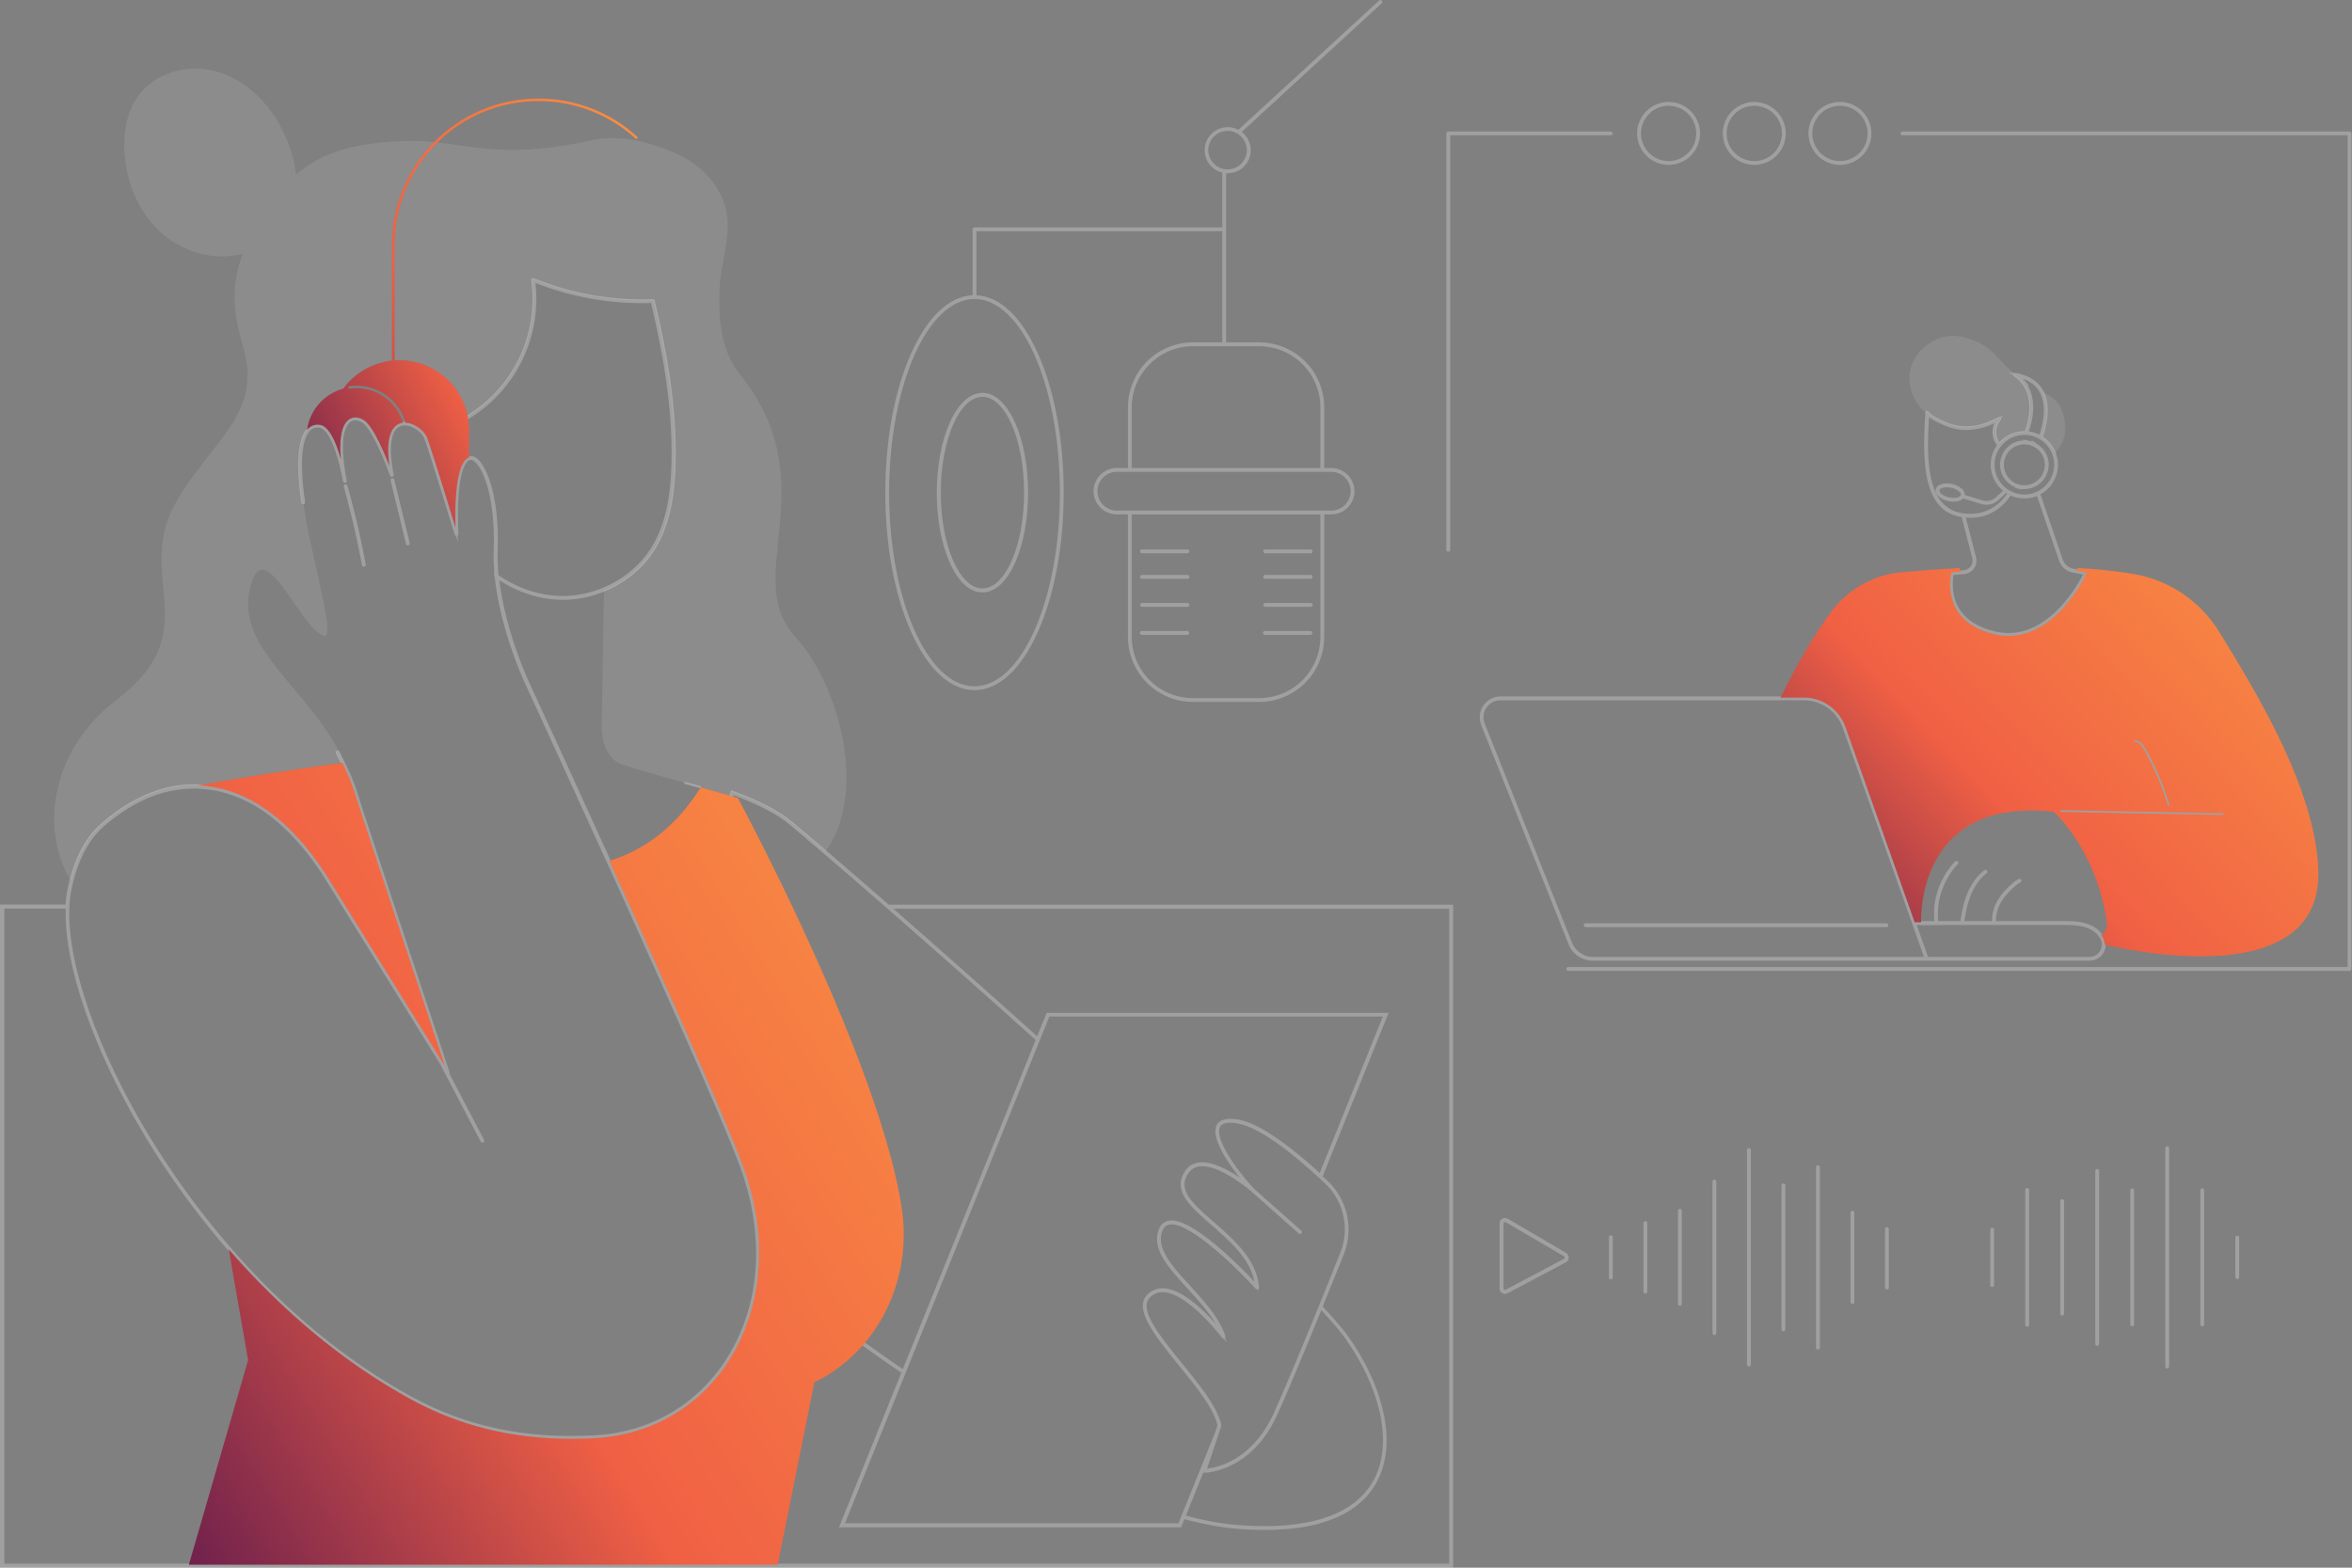 <svg width="450" height="300" viewBox="0 0 450 300" fill="none" xmlns="http://www.w3.org/2000/svg">
<rect x="0" y="0" width="450" height="300" fill="#808080" stroke="none"/>
<path opacity="0.25" d="M319.247 31.555C320.438 31.555 321.602 31.201 322.592 30.54C323.583 29.878 324.354 28.937 324.81 27.836C325.265 26.736 325.384 25.525 325.152 24.357C324.919 23.189 324.346 22.116 323.503 21.274C322.661 20.431 321.588 19.858 320.42 19.626C319.251 19.393 318.041 19.513 316.94 19.969C315.84 20.425 314.899 21.197 314.238 22.187C313.576 23.177 313.223 24.342 313.223 25.533C313.225 27.13 313.86 28.66 314.99 29.79C316.119 30.919 317.65 31.553 319.247 31.555ZM319.247 20.246C320.292 20.246 321.314 20.557 322.184 21.138C323.053 21.719 323.73 22.545 324.13 23.511C324.53 24.477 324.634 25.54 324.43 26.565C324.226 27.59 323.722 28.532 322.983 29.272C322.243 30.011 321.302 30.514 320.276 30.718C319.251 30.922 318.188 30.817 317.222 30.417C316.256 30.017 315.43 29.339 314.849 28.47C314.269 27.6 313.959 26.578 313.959 25.533C313.96 24.131 314.518 22.787 315.509 21.796C316.501 20.805 317.845 20.247 319.247 20.246Z" fill="white"/>
<path opacity="0.25" d="M335.641 31.555C336.832 31.555 337.997 31.201 338.987 30.54C339.977 29.878 340.749 28.937 341.204 27.836C341.66 26.736 341.779 25.525 341.546 24.357C341.314 23.189 340.74 22.116 339.898 21.274C339.055 20.431 337.982 19.858 336.814 19.626C335.646 19.393 334.435 19.513 333.335 19.969C332.234 20.425 331.294 21.197 330.632 22.187C329.97 23.177 329.617 24.342 329.617 25.533C329.619 27.13 330.255 28.66 331.384 29.79C332.513 30.919 334.045 31.553 335.641 31.555ZM330.353 25.533C330.353 24.487 330.663 23.464 331.244 22.594C331.824 21.724 332.65 21.046 333.617 20.646C334.583 20.245 335.646 20.14 336.672 20.344C337.698 20.548 338.64 21.052 339.38 21.791C340.12 22.531 340.624 23.473 340.828 24.499C341.032 25.525 340.928 26.588 340.527 27.555C340.127 28.521 339.449 29.347 338.58 29.928C337.71 30.509 336.687 30.819 335.641 30.819C334.239 30.819 332.895 30.261 331.904 29.27C330.912 28.279 330.354 26.935 330.353 25.533Z" fill="white"/>
<path opacity="0.25" d="M352.031 31.555C353.222 31.555 354.386 31.201 355.377 30.54C356.367 29.878 357.138 28.937 357.594 27.836C358.05 26.736 358.169 25.525 357.936 24.357C357.703 23.189 357.13 22.116 356.287 21.274C355.445 20.431 354.372 19.858 353.204 19.626C352.036 19.393 350.825 19.513 349.724 19.969C348.624 20.425 347.683 21.197 347.022 22.187C346.36 23.177 346.007 24.342 346.007 25.533C346.009 27.13 346.644 28.66 347.774 29.79C348.903 30.919 350.434 31.553 352.031 31.555ZM346.743 25.533C346.742 24.487 347.052 23.464 347.633 22.594C348.214 21.724 349.04 21.046 350.006 20.646C350.972 20.245 352.036 20.14 353.062 20.344C354.088 20.548 355.03 21.052 355.77 21.791C356.51 22.531 357.013 23.473 357.218 24.499C357.422 25.525 357.317 26.588 356.917 27.555C356.517 28.521 355.839 29.347 354.969 29.928C354.1 30.509 353.077 30.819 352.031 30.819C350.629 30.819 349.285 30.261 348.293 29.27C347.302 28.279 346.744 26.935 346.743 25.533Z" fill="white"/>
<path opacity="0.25" d="M277.089 105.587C277.186 105.587 277.28 105.549 277.349 105.48C277.418 105.411 277.457 105.317 277.457 105.219V25.901H308.168C308.265 25.901 308.359 25.862 308.428 25.793C308.497 25.724 308.536 25.63 308.536 25.533C308.536 25.435 308.497 25.342 308.428 25.273C308.359 25.204 308.265 25.165 308.168 25.165H277.089C276.991 25.165 276.897 25.204 276.828 25.273C276.759 25.342 276.721 25.435 276.721 25.533V105.219C276.721 105.317 276.759 105.411 276.828 105.48C276.897 105.549 276.991 105.587 277.089 105.587Z" fill="white"/>
<path opacity="0.25" d="M449.528 25.165H363.99C363.893 25.165 363.799 25.204 363.73 25.273C363.661 25.342 363.622 25.435 363.622 25.533C363.622 25.63 363.661 25.724 363.73 25.793C363.799 25.862 363.893 25.901 363.99 25.901H449.16V185.048H300.038C299.94 185.048 299.847 185.087 299.778 185.156C299.709 185.225 299.67 185.319 299.67 185.416C299.67 185.514 299.709 185.607 299.778 185.676C299.847 185.745 299.94 185.784 300.038 185.784H449.528C449.625 185.784 449.719 185.745 449.788 185.676C449.857 185.607 449.896 185.514 449.896 185.416V25.533C449.896 25.435 449.857 25.342 449.788 25.273C449.719 25.204 449.625 25.165 449.528 25.165Z" fill="white"/>
<path opacity="0.25" d="M170.03 173.111L169.122 172.321L168.838 172.073L168.22 171.533L167.806 171.175L167.333 170.763L166.877 170.367L166.486 170.027L165.533 169.2L165.221 168.928L164.689 168.469L164.362 168.181L163.85 167.738L163.507 167.442L162.431 166.513L162.281 166.382L162.171 166.287L161.887 166.044L161.373 165.6L160.93 165.218L160.398 164.762C160.179 164.572 159.96 164.385 159.744 164.199L159.331 163.843L158.84 163.429L158.539 163.17L158.233 162.909L158.212 162.891L158.091 162.788L157.146 161.98L157.107 161.947L156.274 161.239L156.144 161.128L155.346 160.449L155.295 160.407C154.728 159.926 154.183 159.464 153.66 159.02L153.542 158.921L152.888 158.374L152.757 158.265L152.574 158.111L152.163 157.768L152.036 157.66L151.509 157.22H151.501L151.347 157.092L151.333 157.081C151.049 156.845 150.745 156.609 150.42 156.373C150.201 156.209 149.975 156.059 149.738 155.902C149.583 155.797 149.421 155.694 149.258 155.59C147.884 154.735 146.457 153.97 144.985 153.3L144.779 153.205L144.537 153.096L144.34 153.008L143.884 152.806L143.703 152.728C143.415 152.604 143.135 152.486 142.87 152.376L142.529 152.236L142.138 152.072L142.004 152.02L141.799 151.94L141.242 151.726L141.078 151.665L140.643 151.501L140.537 151.462C140.254 151.361 140.095 151.299 140.095 151.299L139.907 151.235L139.839 151.423C139.839 151.423 139.734 151.707 139.559 152.226L139.49 152.427L140.198 152.636L140.261 152.448C140.295 152.347 140.326 152.255 140.355 152.172C141.904 152.736 147.606 154.919 150.859 157.625C152.737 159.19 155.023 161.123 157.651 163.372C160.997 166.233 164.787 169.51 168.921 173.114L169.765 173.85C178.805 181.743 188.616 190.441 198.148 199.015L172.73 262.006C170.329 260.359 167.893 258.647 165.477 256.912L165.325 256.801L165.128 257.035L164.99 257.198L164.843 257.362L165.026 257.492L165.945 258.146C166.926 258.846 167.907 259.541 168.864 260.215C169.881 260.928 170.911 261.644 171.929 262.341L172.445 262.696L160.734 291.739L160.521 292.267H225.989L226.616 290.715C228.745 291.294 230.903 291.761 233.081 292.114L233.245 292.14C233.608 292.195 233.968 292.249 234.324 292.303C234.602 292.341 234.874 292.37 235.142 292.403L235.539 292.45C235.94 292.493 236.336 292.53 236.726 292.562H236.736H236.788C237.019 292.58 237.248 292.598 237.475 292.612L237.72 292.629H237.73C237.886 292.64 238.042 292.649 238.196 292.658H238.209L238.479 292.673L238.937 292.696L239.199 292.709H239.207L239.66 292.727L239.917 292.737L240.396 292.75H240.612L241.266 292.759V292.555L241.275 292.759V292.688V292.761H241.895H242.629H242.919H243.014H243.303L243.598 292.751L243.964 292.738L244.263 292.727L244.615 292.709L244.911 292.692L245.254 292.673L245.55 292.652L245.877 292.627L246.175 292.603L246.492 292.573L246.788 292.545L246.937 292.529L247.077 292.514H247.095H247.138L247.39 292.486L247.679 292.452H247.692L247.946 292.419H247.98L248.263 292.38L248.56 292.338L248.827 292.298L248.897 292.287L249.128 292.251L249.378 292.208H249.399L249.684 292.159L249.957 292.109L250.23 292.056L250.474 292.007L250.765 291.947H250.781H250.793C251.273 291.844 251.751 291.728 252.214 291.605L252.263 291.592L252.645 291.486L252.75 291.455C252.871 291.42 252.989 291.384 253.106 291.348L253.227 291.312L253.566 291.204L253.693 291.164L254.021 291.051L254.143 291.008L254.47 290.89L254.588 290.846L254.832 290.751L254.899 290.727L255.011 290.684L255.329 290.554L255.432 290.511C255.538 290.467 255.643 290.421 255.746 290.375L255.839 290.334L256.158 290.189L256.236 290.151C256.346 290.101 256.452 290.048 256.563 289.996L256.624 289.965C256.735 289.909 256.846 289.854 256.951 289.801L256.988 289.782L257.333 289.595C257.507 289.499 257.672 289.399 257.839 289.299C257.899 289.263 257.963 289.231 258.022 289.193C265.024 284.897 267.093 276.778 263.686 266.774V266.764C263.644 266.64 263.601 266.517 263.557 266.393L263.547 266.365L263.417 266.004L263.402 265.965C263.366 265.866 263.328 265.765 263.287 265.657L263.271 265.611C263.27 265.606 263.27 265.602 263.271 265.597L263.26 265.567C263.215 265.451 263.171 265.333 263.126 265.217L263.108 265.171C263.062 265.054 263.014 264.938 262.967 264.82L262.952 264.782L262.805 264.424L262.794 264.4C262.705 264.187 262.615 263.974 262.522 263.762L262.512 263.742C262.453 263.607 262.39 263.469 262.327 263.332C262.127 262.885 261.916 262.44 261.695 261.996L261.579 261.76L261.547 261.695L261.415 261.437L261.402 261.41L261.343 261.298C261.297 261.211 261.253 261.124 261.207 261.039L261.135 260.9L261.006 260.661L260.921 260.506L260.797 260.277L260.707 260.114L260.583 259.893L260.485 259.72L260.364 259.507L260.259 259.329L260.138 259.123L260.028 258.938L259.909 258.738L259.793 258.549L259.674 258.354L259.552 258.16L259.436 257.973L259.312 257.774L259.194 257.592L259.064 257.389L258.947 257.213L258.81 257.005L258.697 256.842L258.55 256.624L258.444 256.461L258.28 256.219L258.189 256.089C258.104 255.965 258.015 255.841 257.929 255.718C257.698 255.391 257.43 255.041 257.129 254.66C256.93 254.407 256.712 254.139 256.485 253.864C256.37 253.725 256.251 253.584 256.13 253.439C255.769 253.014 255.368 252.551 254.936 252.063C254.372 251.429 253.746 250.741 253.077 250.019C254.362 246.858 255.71 243.521 257.082 240.098C258.054 237.707 258.28 235.078 257.729 232.555C257.179 230.033 255.878 227.737 253.998 225.968C253.695 225.682 253.384 225.391 253.067 225.098L265.462 194.356L265.675 193.828H200.247L198.427 198.294C189.164 189.964 179.665 181.541 170.91 173.888H277.259V299.235H0.834V173.883H12.572C12.398 179.196 13.698 186.007 16.344 193.605C19.039 201.35 23.068 209.735 27.998 217.856C32.575 225.383 37.778 232.511 43.553 239.163L43.59 239.206L44.081 239.762C45.88 241.812 47.723 243.806 49.571 245.691C58.677 254.989 68.492 262.522 78.738 268.084C87.989 273.104 97.988 275.545 109.306 275.545C110.766 275.545 112.269 275.503 113.771 275.421C119.184 275.125 124.193 273.662 128.652 271.071C132.969 268.56 136.64 265.073 139.369 260.89C142.64 255.941 144.668 249.99 145.256 243.68C145.432 241.756 145.48 239.824 145.398 237.894L145.446 238.058L145.366 237.057L145.555 236.998L145.392 236.445L145.295 236.118C145.251 235.59 145.194 235.024 145.117 234.39C144.646 230.572 143.736 226.822 142.406 223.213C142.007 222.117 141.459 220.708 140.771 219.019C140.476 218.291 140.158 217.516 139.821 216.698L139.749 216.427L139.621 215.936C139.622 215.925 139.622 215.913 139.621 215.902C138.313 210.862 137.147 206.005 136.148 201.466C136.148 201.455 136.148 201.443 136.148 201.432V201.424C136.149 201.417 136.149 201.41 136.148 201.404C136.148 201.392 136.148 201.379 136.148 201.368V201.348C136.148 201.348 136.148 201.337 136.148 201.332C135.072 196.426 134.526 191.097 134.526 185.47C134.526 185.318 134.526 185.166 134.526 185.012H134.174H134.469H134.526C134.526 184.124 134.549 183.214 134.58 182.311L134.173 182.296C134.14 183.207 134.122 184.119 134.117 185.009C134.117 185.163 134.117 185.315 134.117 185.469C134.117 191.126 134.666 196.49 135.752 201.419C135.753 201.425 135.753 201.431 135.752 201.437C135.752 201.437 135.752 201.437 135.752 201.446C136.63 205.441 137.638 209.678 138.755 214.066C135.128 205.463 129.372 192.418 121.611 175.219L121.542 175.067L121.009 173.885L120.845 173.538V173.525L120.72 173.248L120.661 173.116C119.403 170.336 118.154 167.574 116.929 164.876L116.834 164.665C113.891 158.175 110.756 151.31 107.526 144.264C103.929 136.397 101.455 131.053 101.216 130.528L101.196 130.487C101.151 130.391 96.74 120.988 95.537 111.028C99.219 113.458 103.532 114.789 107.729 114.789H108.043C110.567 114.743 113.061 114.234 115.402 113.288L115.69 113.168L115.812 113.116C119.758 111.446 123.107 108.658 125.252 105.249C128.559 99.993 129.116 93.524 129.249 89.114C129.599 77.427 127.305 66.098 125.265 57.534C125.247 57.451 125.199 57.377 125.131 57.325C125.063 57.274 124.98 57.248 124.894 57.252C117.115 57.55 109.362 56.185 102.153 53.248C102.097 53.226 102.036 53.217 101.976 53.223C101.916 53.23 101.858 53.251 101.808 53.284L101.762 53.265V53.314C101.717 53.354 101.682 53.405 101.661 53.462C101.64 53.519 101.633 53.581 101.641 53.641C102.339 58.677 101.548 63.808 99.366 68.401C97.184 72.993 93.707 76.848 89.362 79.489L89.241 79.563L89.269 79.703V79.731L89.295 79.87C89.305 79.927 89.317 79.983 89.326 80.034L89.377 80.329L89.634 80.166C94.041 77.517 97.593 73.655 99.865 69.042C102.136 64.429 103.032 59.26 102.446 54.151C109.479 56.924 117.005 58.232 124.562 57.994C126.565 66.45 128.801 77.592 128.456 89.09C128.327 93.413 127.784 99.75 124.572 104.853C122.51 108.132 119.28 110.823 115.48 112.432C113.105 113.444 110.559 113.992 107.978 114.048C103.618 114.113 99.147 112.694 95.386 110.063C95.215 108.371 95.16 106.669 95.223 104.969C95.422 100.178 94.824 95.158 93.663 91.851C93.47 91.3 93.264 90.79 93.05 90.324L92.958 90.131C92.013 88.141 90.973 87.16 89.938 87.279V87.261L89.678 87.341L89.532 87.385V87.397C88.422 87.863 87.648 89.686 87.233 92.81L87.222 92.911L87.168 93.322C86.959 95.308 86.869 97.305 86.9 99.302V99.485L86.873 99.4C86.447 98.001 85.892 96.191 85.3 94.288C84.092 90.389 82.52 85.402 81.937 83.786C81.364 82.22 79.469 80.843 77.742 80.691V80.683H77.595H77.486H77.466H77.312V80.696H77.226H77.178H77.06V80.706L76.82 80.737V80.746C76.755 80.76 76.692 80.774 76.632 80.791C75.466 81.118 73.689 82.462 74.138 87.711C73.502 86.14 72.777 84.606 71.967 83.118L71.896 82.995L71.883 82.969L71.867 82.941L71.757 82.748L71.746 82.728L71.669 82.598L71.586 82.457C70.92 81.368 70.313 80.635 69.777 80.281C68.709 79.574 67.592 79.507 66.713 80.094C65.799 80.702 64.809 82.269 64.914 86.221C64.409 84.733 63.864 83.559 63.288 82.71L63.251 82.656L62.88 82.12V82.176C62.374 81.587 61.846 81.236 61.303 81.139C60.906 81.058 60.496 81.068 60.102 81.167C59.709 81.266 59.344 81.452 59.032 81.711L59.048 81.6L58.589 82.161L58.554 82.204C56.95 84.233 56.635 89.05 57.647 96.149C57.656 96.208 57.679 96.265 57.715 96.313C57.75 96.362 57.797 96.401 57.851 96.427L57.861 96.49L58.049 96.463H58.263L58.25 96.37C58.295 96.329 58.33 96.278 58.35 96.221C58.371 96.164 58.377 96.103 58.368 96.043C57.214 87.937 57.992 84.506 58.85 83.055C58.99 82.812 59.163 82.589 59.362 82.392C59.594 82.161 59.88 81.991 60.194 81.898C60.508 81.805 60.84 81.791 61.161 81.859C61.74 81.962 62.324 82.499 62.894 83.456C64.279 85.772 65.174 89.822 65.496 91.457C65.534 91.673 65.575 91.892 65.619 92.111C65.634 92.196 65.678 92.272 65.744 92.326C65.81 92.381 65.893 92.411 65.978 92.411C66.001 92.413 66.023 92.413 66.046 92.411C66.141 92.394 66.225 92.34 66.281 92.261C66.336 92.182 66.359 92.084 66.343 91.989C66.325 91.884 66.276 91.6 66.194 91.186C64.831 83.5 66.18 81.32 67.105 80.704C67.727 80.29 68.546 80.359 69.353 80.892C69.844 81.219 70.425 81.952 71.085 83.078L71.219 83.312L71.344 83.531C73.03 86.571 74.598 90.963 74.614 91.008C74.64 91.079 74.687 91.141 74.749 91.186C74.812 91.229 74.886 91.253 74.962 91.253C74.995 91.252 75.027 91.248 75.059 91.24C75.148 91.215 75.225 91.157 75.274 91.078C75.323 90.999 75.34 90.904 75.322 90.813C73.88 83.477 75.649 81.831 76.82 81.492C76.939 81.46 77.061 81.438 77.185 81.427C77.262 81.419 77.339 81.415 77.417 81.415C77.489 81.415 77.566 81.415 77.652 81.424C79.093 81.538 80.769 82.761 81.238 84.04C81.708 85.319 82.874 88.962 84.615 94.592C85.269 96.718 85.886 98.713 86.324 100.144C86.664 101.256 86.9 102.024 86.963 102.235L86.981 102.292C86.998 102.351 87.03 102.404 87.073 102.446C87.115 102.489 87.168 102.521 87.227 102.538L87.604 103.784L87.55 102.476C87.599 102.44 87.638 102.393 87.665 102.338C87.691 102.284 87.703 102.224 87.701 102.163C87.652 101.04 87.627 99.944 87.622 98.907C87.591 96.853 87.7 94.8 87.949 92.761C88.463 89.017 89.408 88.233 89.794 88.069C89.843 88.047 89.894 88.031 89.946 88.02C90.612 87.891 91.475 88.792 92.261 90.432V90.44C92.518 90.981 92.745 91.536 92.942 92.102C94.073 95.32 94.656 100.24 94.459 104.943C94.423 105.808 94.423 106.724 94.459 107.661C94.482 108.258 94.521 108.871 94.572 109.492L94.51 109.445L94.526 109.672L94.561 110.106V110.117V110.21L94.57 110.328L94.58 110.421L94.66 110.478C95.015 113.796 95.769 117.407 96.904 121.214C97.87 124.485 99.056 127.687 100.454 130.798L100.469 130.83C100.686 131.3 103.085 136.488 106.683 144.364C109.917 151.426 113.073 158.343 116.062 164.923C117.277 167.602 118.515 170.343 119.769 173.108L120.043 173.713L120.849 175.5C130.292 196.431 136.743 211.148 140.022 219.248C140.422 220.229 140.782 221.141 141.088 221.939C141.31 222.516 141.498 223.012 141.66 223.457C142.707 226.314 143.494 229.26 144.012 232.259C144.139 233.002 144.249 233.767 144.339 234.53C145.497 244.164 143.551 253.135 138.709 260.473C133.044 269.058 124.155 274.103 113.678 274.674C100.668 275.385 89.336 273.016 79.037 267.425C66.304 260.514 54.43 250.724 43.751 238.327C38.137 231.797 33.064 224.821 28.582 217.467C18.692 201.172 12.823 184.394 13.268 173.682C13.268 173.562 13.28 173.445 13.285 173.325C13.339 172.238 13.477 171.156 13.698 170.089C13.774 169.739 13.862 169.379 13.954 168.99V168.979C15.168 164.045 17.17 160.443 20.068 157.964C23.011 155.449 26.074 153.568 29.182 152.371C31.263 151.595 33.443 151.12 35.658 150.962C40.258 150.654 44.787 151.81 49.119 154.396C54.211 157.529 58.882 162.596 63.002 169.456L65.486 173.459L69.704 180.255L84.326 203.814C84.331 203.854 84.343 203.894 84.36 203.93L91.977 218.484C92.022 218.569 92.098 218.634 92.19 218.663C92.282 218.692 92.382 218.683 92.468 218.639C92.511 218.617 92.549 218.587 92.581 218.55C92.612 218.513 92.635 218.47 92.649 218.423C92.663 218.377 92.669 218.329 92.664 218.281C92.66 218.233 92.646 218.186 92.623 218.144L85.982 205.456C86.007 205.412 86.022 205.363 86.026 205.313C86.031 205.262 86.026 205.211 86.01 205.163C85.981 205.073 82.048 193.226 77.93 180.785L77.842 180.52L77.795 180.378C77.046 178.117 76.292 175.837 75.554 173.605L75.523 173.513L75.435 173.245L75.425 173.216L75.389 173.105C72.302 163.769 70.207 157.406 69.161 154.187C68.768 152.981 68.526 152.224 68.438 151.93C68.046 150.62 67.569 149.337 67.012 148.089C66.816 147.646 66.6 147.183 66.358 146.681L66.237 146.434L66.17 146.298L66.067 146.092L65.938 145.834L65.874 145.705C65.7 145.361 65.527 145.018 65.35 144.671C65.2 144.378 65.049 144.081 64.897 143.782C64.848 143.706 64.773 143.65 64.686 143.627C64.598 143.603 64.505 143.612 64.424 143.653C64.343 143.693 64.28 143.762 64.247 143.846C64.213 143.93 64.212 144.024 64.243 144.109C64.394 144.409 64.546 144.705 64.696 145.001C64.876 145.355 65.056 145.706 65.233 146.058C65.334 146.259 65.434 146.462 65.534 146.663C66.423 148.421 67.159 150.252 67.735 152.136C67.802 152.358 67.949 152.824 68.183 153.549L68.346 154.062C68.837 155.585 69.635 158.011 70.707 161.272C71.834 164.695 73.188 168.794 74.612 173.101L74.714 173.409L74.747 173.51L74.782 173.62L74.82 173.731C75.544 175.922 76.292 178.157 77.019 180.38L77.108 180.646L77.155 180.789C79.649 188.324 82.074 195.636 83.621 200.303L84.329 202.429L70.641 180.376L70.583 180.283L66.6 173.865L66.482 173.675L66.346 173.456L66.122 173.096L63.624 169.072C57.102 158.214 49.136 151.739 40.582 150.35C40.199 150.286 39.81 150.237 39.419 150.197L39.738 150.139L37.756 150.082H37.735C35.138 150.017 32.55 150.404 30.087 151.227C26.519 152.402 22.982 154.474 19.575 157.39C16.71 159.843 14.697 163.326 13.427 168.019L13.307 168.485L13.286 168.568C13.159 169.069 13.056 169.502 12.959 169.919C12.742 170.965 12.603 172.026 12.542 173.093H0V300.005H278.027V173.111H170.03ZM264.571 194.533L252.498 224.474C247.766 220.145 241.284 214.939 236.821 214.224C234.71 213.886 233.356 214.242 232.798 215.28C231.53 217.645 235.05 222.667 237.15 225.324C234.98 223.852 231.889 222.166 229.441 222.451C228.921 222.499 228.417 222.66 227.965 222.923C227.514 223.186 227.124 223.543 226.825 223.972C226.786 224.029 226.745 224.086 226.706 224.147L226.575 224.361L226.531 224.43L226.406 224.667L226.333 224.802C224.657 228.222 227.945 231.085 231.75 234.393C235.214 237.402 239.109 240.795 240.01 245.266C237.22 242.306 227.919 232.838 223.628 233.592C222.753 233.744 222.119 234.279 221.744 235.183C220.194 238.926 223.584 242.63 227.175 246.551C229.171 248.732 231.224 250.974 232.602 253.355C230.292 250.727 226.313 246.832 222.832 246.546C222.236 246.484 221.634 246.555 221.068 246.753C220.503 246.951 219.988 247.271 219.561 247.691C216.719 250.418 221.033 255.723 225.585 261.34C228.879 265.397 232.29 269.59 232.931 272.765L232.468 274.149L225.996 290.202L225.875 290.521L225.478 291.502H161.666L173.196 262.907L173.258 262.755L198.872 199.232L200.767 194.534L264.571 194.533ZM252.449 249.64L252.344 249.895L252.3 250.003C248.426 259.52 245.532 266.4 243.694 270.455C241.217 275.926 237.73 278.528 235.241 279.748C233.892 280.425 232.437 280.867 230.939 281.056L232.988 274.922L233.657 272.922C233.676 272.863 233.68 272.799 233.668 272.738C233.65 272.638 233.628 272.538 233.603 272.437L233.587 272.373L233.436 271.755L233.421 271.793C232.393 268.584 229.222 264.679 226.151 260.894L226.024 260.998L226.15 260.894C221.811 255.548 217.712 250.5 220.067 248.24C220.379 247.931 220.749 247.687 221.157 247.522C221.564 247.357 222 247.274 222.439 247.279C222.548 247.279 222.657 247.284 222.766 247.293C227.484 247.679 233.75 255.923 233.812 256.006C233.848 256.055 233.896 256.094 233.951 256.119C234.005 256.145 234.066 256.157 234.126 256.153L234.695 256.912L234.398 256.011C234.435 255.963 234.46 255.907 234.47 255.847C234.48 255.788 234.476 255.727 234.457 255.669C233.297 252.17 230.458 249.068 227.711 246.067C224.277 242.324 221.046 238.787 222.418 235.479C222.698 234.804 223.119 234.439 223.746 234.334C227.551 233.68 236.954 242.993 240.262 246.638C240.302 246.683 240.353 246.717 240.41 246.738C240.467 246.758 240.529 246.764 240.589 246.755L240.787 246.973L240.762 246.68C240.809 246.642 240.847 246.594 240.871 246.538C240.895 246.483 240.906 246.422 240.901 246.361C240.476 241.019 236.097 237.214 232.234 233.855C228.494 230.604 225.541 228.035 227.016 225.098C227.062 225.01 227.113 224.917 227.168 224.822C227.258 224.672 227.34 224.546 227.425 224.428C227.666 224.085 227.978 223.798 228.34 223.587C228.702 223.377 229.106 223.247 229.523 223.208C233.358 222.762 239.297 227.896 239.369 227.958L239.429 228.017L248.005 235.618L248.323 235.901L248.487 236.05L248.603 236.153L248.616 236.122C248.696 236.149 248.784 236.147 248.863 236.117C248.942 236.087 249.009 236.031 249.051 235.957C249.093 235.884 249.109 235.798 249.095 235.714C249.081 235.63 249.038 235.554 248.974 235.499L248.87 235.405L248.61 235.175L248.305 234.907L248.284 234.887L239.863 227.422C235.956 223.17 232.373 217.611 233.426 215.648C233.819 214.916 234.916 214.687 236.684 214.97C241.053 215.67 247.573 220.976 252.276 225.308L252.586 225.594C252.899 225.885 253.206 226.173 253.505 226.456C255.278 228.124 256.504 230.289 257.023 232.666C257.542 235.044 257.329 237.523 256.413 239.778C255.064 243.184 253.723 246.504 252.449 249.64ZM262.952 282.999C261.508 285.802 259.129 287.993 255.881 289.509C252.268 291.196 247.571 292.053 241.923 292.053C240.304 292.053 238.582 291.981 236.805 291.842C233.789 291.603 230.455 290.998 226.894 290.043L230.225 281.782C230.283 281.818 230.349 281.837 230.418 281.838C230.509 281.838 232.717 281.807 235.549 280.422C238.151 279.151 241.792 276.443 244.364 270.764C246.176 266.766 249.015 260.024 252.804 250.724C254.93 253.013 256.457 254.824 257.363 256.094C260.593 260.629 262.865 265.466 263.935 270.084C265.086 275.045 264.746 279.509 262.952 282.989V282.999Z" fill="white"/>
<path opacity="0.25" d="M134.01 150.856L134.036 150.754L134.153 150.474L134.115 150.46C133.072 150.167 132.02 149.876 130.993 149.596L130.884 149.99C132.712 150.499 133.991 150.851 134.005 150.854L134.01 150.856Z" fill="white"/>
<path opacity="0.25" d="M134.537 182.263L134.129 182.254L134.127 182.286L134.536 182.303L134.537 182.263Z" fill="white"/>
<path opacity="0.25" d="M76.32 95.4L76.202 94.909L75.442 91.791C75.416 91.699 75.355 91.621 75.273 91.573C75.191 91.525 75.093 91.511 75.001 91.534C74.909 91.556 74.828 91.613 74.777 91.694C74.726 91.774 74.708 91.871 74.727 91.964L75.636 95.697L75.767 96.237L76.712 100.116L76.81 100.52L76.833 100.616L76.881 100.812L77.68 104.091C77.699 104.171 77.745 104.243 77.81 104.294C77.874 104.345 77.954 104.372 78.037 104.372C78.067 104.372 78.096 104.369 78.125 104.362C78.22 104.339 78.301 104.279 78.352 104.196C78.402 104.112 78.418 104.012 78.395 103.918L77.603 100.669L77.582 100.583L77.558 100.48L77.536 100.394L77.51 100.281L76.383 95.658L76.333 95.449L76.32 95.4Z" fill="white"/>
<path opacity="0.25" d="M68.132 99.349C68.132 99.337 68.132 99.328 68.132 99.318L68.103 99.195C67.594 97.069 67.053 94.975 66.492 92.967C66.466 92.873 66.403 92.793 66.318 92.745C66.233 92.697 66.132 92.684 66.038 92.711C65.944 92.737 65.864 92.799 65.816 92.885C65.768 92.97 65.756 93.07 65.782 93.165C66.341 95.166 66.883 97.252 67.391 99.378L67.457 99.651L67.54 100.006C67.704 100.66 67.844 101.314 67.983 101.928C68.452 104.029 68.881 106.124 69.257 108.153C69.272 108.238 69.317 108.314 69.383 108.369C69.449 108.424 69.532 108.454 69.618 108.454C69.641 108.456 69.663 108.456 69.685 108.454C69.733 108.446 69.778 108.428 69.819 108.402C69.859 108.376 69.894 108.342 69.921 108.302C69.948 108.262 69.968 108.217 69.978 108.169C69.988 108.122 69.989 108.073 69.98 108.025C69.653 106.266 69.29 104.469 68.9 102.677L68.784 102.15V102.13L68.771 102.075C68.634 101.458 68.485 100.806 68.318 100.095L68.286 99.956C68.276 99.916 68.268 99.88 68.258 99.839L68.222 99.676L68.202 99.597L68.132 99.349Z" fill="white"/>
<path opacity="0.25" d="M227.202 105.141H218.494C218.396 105.141 218.303 105.18 218.234 105.249C218.165 105.318 218.126 105.411 218.126 105.509C218.126 105.606 218.165 105.7 218.234 105.769C218.303 105.838 218.396 105.877 218.494 105.877H227.202C227.299 105.877 227.393 105.838 227.462 105.769C227.531 105.7 227.569 105.606 227.569 105.509C227.569 105.411 227.531 105.318 227.462 105.249C227.393 105.18 227.299 105.141 227.202 105.141Z" fill="white"/>
<path opacity="0.25" d="M250.77 105.141H242.064C241.967 105.141 241.873 105.18 241.804 105.249C241.735 105.318 241.696 105.411 241.696 105.509C241.696 105.606 241.735 105.7 241.804 105.769C241.873 105.838 241.967 105.877 242.064 105.877H250.773C250.871 105.877 250.965 105.838 251.034 105.769C251.103 105.7 251.141 105.606 251.141 105.509C251.141 105.411 251.103 105.318 251.034 105.249C250.965 105.18 250.871 105.141 250.773 105.141H250.77Z" fill="white"/>
<path opacity="0.25" d="M227.202 110.019H218.494C218.396 110.019 218.303 110.058 218.234 110.127C218.165 110.196 218.126 110.289 218.126 110.387C218.126 110.484 218.165 110.578 218.234 110.647C218.303 110.716 218.396 110.755 218.494 110.755H227.202C227.299 110.755 227.393 110.716 227.462 110.647C227.531 110.578 227.569 110.484 227.569 110.387C227.569 110.289 227.531 110.196 227.462 110.127C227.393 110.058 227.299 110.019 227.202 110.019Z" fill="white"/>
<path opacity="0.25" d="M250.77 110.019H242.064C241.967 110.019 241.873 110.058 241.804 110.127C241.735 110.196 241.696 110.289 241.696 110.387C241.696 110.484 241.735 110.578 241.804 110.647C241.873 110.716 241.967 110.755 242.064 110.755H250.773C250.871 110.755 250.965 110.716 251.034 110.647C251.103 110.578 251.141 110.484 251.141 110.387C251.141 110.289 251.103 110.196 251.034 110.127C250.965 110.058 250.871 110.019 250.773 110.019H250.77Z" fill="white"/>
<path opacity="0.25" d="M227.202 115.387H218.494C218.396 115.387 218.303 115.426 218.234 115.495C218.165 115.564 218.126 115.658 218.126 115.755C218.126 115.853 218.165 115.946 218.234 116.015C218.303 116.084 218.396 116.123 218.494 116.123H227.202C227.299 116.123 227.393 116.084 227.462 116.015C227.531 115.946 227.569 115.853 227.569 115.755C227.569 115.658 227.531 115.564 227.462 115.495C227.393 115.426 227.299 115.387 227.202 115.387Z" fill="white"/>
<path opacity="0.25" d="M250.77 115.387H242.064C241.967 115.387 241.873 115.426 241.804 115.495C241.735 115.564 241.696 115.658 241.696 115.755C241.696 115.853 241.735 115.946 241.804 116.015C241.873 116.084 241.967 116.123 242.064 116.123H250.773C250.871 116.123 250.965 116.084 251.034 116.015C251.103 115.946 251.141 115.853 251.141 115.755C251.141 115.658 251.103 115.564 251.034 115.495C250.965 115.426 250.871 115.387 250.773 115.387H250.77Z" fill="white"/>
<path opacity="0.25" d="M227.15 120.751H218.441C218.344 120.751 218.25 120.79 218.181 120.859C218.112 120.928 218.073 121.021 218.073 121.119C218.073 121.216 218.112 121.31 218.181 121.379C218.25 121.448 218.344 121.487 218.441 121.487H227.15C227.248 121.487 227.342 121.448 227.411 121.379C227.48 121.31 227.518 121.216 227.518 121.119C227.518 121.021 227.48 120.928 227.411 120.859C227.342 120.79 227.248 120.751 227.15 120.751Z" fill="white"/>
<path opacity="0.25" d="M250.717 120.751H242.008C241.91 120.751 241.816 120.79 241.747 120.859C241.678 120.928 241.64 121.021 241.64 121.119C241.64 121.216 241.678 121.31 241.747 121.379C241.816 121.448 241.91 121.487 242.008 121.487H250.717C250.814 121.487 250.908 121.448 250.977 121.379C251.046 121.31 251.085 121.216 251.085 121.119C251.085 121.021 251.046 120.928 250.977 120.859C250.908 120.79 250.814 120.751 250.717 120.751Z" fill="white"/>
<path opacity="0.25" d="M186.446 132.067C191.063 132.067 195.376 128.096 198.593 120.888C201.769 113.773 203.517 104.322 203.517 94.275C203.517 84.228 201.769 74.778 198.593 67.663C195.466 60.656 191.29 56.707 186.819 56.498V44.255H233.857V65.513H228.243C224.945 65.517 221.783 66.828 219.452 69.16C217.12 71.492 215.808 74.654 215.804 77.952V89.554H213.761C213.171 89.543 212.584 89.649 212.035 89.867C211.485 90.086 210.985 90.411 210.564 90.825C210.142 91.239 209.807 91.732 209.578 92.277C209.349 92.822 209.232 93.407 209.232 93.998C209.232 94.588 209.349 95.173 209.578 95.718C209.807 96.263 210.142 96.757 210.564 97.17C210.985 97.584 211.485 97.91 212.035 98.128C212.584 98.346 213.171 98.453 213.761 98.441H215.804V121.891C215.808 125.189 217.12 128.35 219.452 130.682C221.783 133.014 224.945 134.326 228.243 134.33H240.919C244.217 134.326 247.379 133.014 249.711 130.682C252.043 128.35 253.355 125.189 253.359 121.891V98.446H254.618C255.208 98.458 255.796 98.351 256.345 98.133C256.894 97.915 257.394 97.589 257.815 97.175C258.237 96.761 258.572 96.268 258.801 95.723C259.03 95.178 259.148 94.593 259.148 94.002C259.148 93.412 259.03 92.827 258.801 92.282C258.572 91.737 258.237 91.243 257.815 90.83C257.394 90.416 256.894 90.091 256.345 89.872C255.796 89.654 255.208 89.547 254.618 89.559H253.359V77.957C253.356 74.658 252.045 71.495 249.713 69.162C247.381 66.829 244.218 65.517 240.919 65.513H234.586V33.15C234.681 33.15 234.774 33.16 234.864 33.16C235.788 33.164 236.69 32.879 237.443 32.344C238.197 31.809 238.763 31.051 239.063 30.177C239.363 29.303 239.381 28.357 239.114 27.472C238.848 26.587 238.311 25.808 237.579 25.245L264.357 0.638C264.429 0.572 264.471 0.48 264.475 0.382C264.479 0.285 264.444 0.19 264.378 0.118C264.312 0.047 264.22 0.004 264.123 0C264.025 -0.004 263.93 0.031 263.858 0.097L236.942 24.83C236.389 24.541 235.78 24.373 235.156 24.337C234.533 24.301 233.909 24.397 233.325 24.62C232.742 24.843 232.212 25.188 231.772 25.63C231.331 26.073 230.989 26.604 230.769 27.189C230.549 27.773 230.456 28.398 230.495 29.021C230.534 29.645 230.705 30.253 230.996 30.805C231.288 31.358 231.693 31.842 232.186 32.226C232.678 32.61 233.247 32.885 233.854 33.034V43.514H186.448C186.351 43.514 186.257 43.553 186.188 43.622C186.119 43.691 186.08 43.784 186.08 43.882V56.498C181.606 56.704 177.43 60.656 174.306 67.663C171.131 74.778 169.383 84.228 169.383 94.275C169.383 104.322 171.131 113.773 174.306 120.888C177.518 128.1 181.832 132.067 186.446 132.067ZM186.446 57.219C195.453 57.219 202.781 73.843 202.781 94.275C202.781 114.707 195.453 131.331 186.446 131.331C177.44 131.331 170.114 114.712 170.114 94.278C170.114 73.844 177.44 57.222 186.446 57.222V57.219ZM240.919 133.599H228.237C225.134 133.595 222.159 132.361 219.965 130.167C217.771 127.973 216.537 124.998 216.533 121.896V98.446H252.623V121.896C252.619 124.998 251.385 127.973 249.191 130.167C246.997 132.361 244.022 133.595 240.919 133.599ZM252.623 97.71H213.756C213.263 97.721 212.772 97.632 212.314 97.451C211.855 97.269 211.437 96.998 211.084 96.652C210.731 96.307 210.451 95.895 210.26 95.44C210.068 94.985 209.97 94.496 209.97 94.002C209.97 93.509 210.068 93.02 210.26 92.565C210.451 92.11 210.731 91.698 211.084 91.353C211.437 91.007 211.855 90.736 212.314 90.554C212.772 90.373 213.263 90.284 213.756 90.295H254.619C255.113 90.284 255.603 90.373 256.062 90.554C256.521 90.736 256.939 91.007 257.292 91.353C257.645 91.698 257.925 92.11 258.116 92.565C258.307 93.02 258.406 93.509 258.406 94.002C258.406 94.496 258.307 94.985 258.116 95.44C257.925 95.895 257.645 96.307 257.292 96.652C256.939 96.998 256.521 97.269 256.062 97.451C255.603 97.632 255.113 97.721 254.619 97.71H252.624H252.623ZM252.623 89.559H216.533V77.957C216.537 74.854 217.771 71.879 219.965 69.685C222.159 67.491 225.134 66.257 228.237 66.253H240.919C244.022 66.257 246.997 67.491 249.191 69.685C251.385 71.879 252.619 74.854 252.623 77.957V89.559ZM236.62 25.494C236.709 25.541 236.799 25.595 236.893 25.657C237.556 26.094 238.059 26.732 238.33 27.477C238.6 28.223 238.623 29.036 238.395 29.795C238.167 30.555 237.7 31.221 237.063 31.694C236.426 32.166 235.654 32.421 234.861 32.42C234.708 32.42 234.555 32.41 234.403 32.391C234.29 32.376 234.19 32.36 234.094 32.339C233.577 32.229 233.089 32.009 232.664 31.694C232.24 31.378 231.888 30.976 231.632 30.513C231.377 30.05 231.224 29.537 231.184 29.01C231.144 28.482 231.218 27.953 231.401 27.456C231.584 26.96 231.872 26.509 232.244 26.134C232.617 25.759 233.066 25.468 233.561 25.281C234.056 25.095 234.585 25.017 235.113 25.053C235.64 25.089 236.154 25.238 236.619 25.49L236.62 25.494Z" fill="white"/>
<path opacity="0.25" d="M181.71 107.667C183.346 111.347 185.575 113.374 187.967 113.374C190.359 113.374 192.58 111.347 194.223 107.667C195.821 104.085 196.702 99.328 196.702 94.278C196.702 89.228 195.821 84.467 194.223 80.89C192.58 77.21 190.358 75.182 187.967 75.182C185.576 75.182 183.354 77.21 181.71 80.89C180.111 84.473 179.231 89.23 179.231 94.278C179.231 99.326 180.111 104.085 181.71 107.667ZM187.967 75.944C192.359 75.944 195.934 84.166 195.934 94.272C195.934 104.377 192.353 112.607 187.967 112.607C183.581 112.607 180 104.385 180 94.28C180 84.174 183.573 75.95 187.967 75.95V75.944Z" fill="white"/>
<path opacity="0.25" d="M304.732 183.841H399.739C400.522 183.86 401.283 183.577 401.865 183.053C402.447 182.529 402.807 181.802 402.871 181.021H402.882V180.6C402.868 180.278 402.804 179.96 402.692 179.657V179.641C402.588 179.425 402.47 179.216 402.339 179.014L402.23 178.851L402.107 178.674C400.879 177.039 398.786 176.269 395.54 176.269H381.873C381.863 175.026 382.185 173.804 382.806 172.728C383.449 171.584 384.404 170.5 385.724 169.419C385.965 169.207 386.232 169.028 386.52 168.886C386.566 168.868 386.608 168.841 386.644 168.806C386.679 168.771 386.707 168.73 386.727 168.684C386.746 168.638 386.755 168.589 386.755 168.539C386.754 168.49 386.744 168.441 386.724 168.395C386.704 168.35 386.675 168.309 386.639 168.275C386.603 168.241 386.56 168.214 386.514 168.197C386.467 168.18 386.418 168.173 386.368 168.175C386.319 168.178 386.27 168.19 386.226 168.212C385.875 168.378 385.549 168.593 385.257 168.85C383.866 169.994 382.854 171.139 382.165 172.369C381.477 173.552 381.122 174.9 381.137 176.269H375.825C376.049 174.763 376.372 173.033 377.029 171.386C377.75 169.577 378.808 168.102 380.087 167.121C380.125 167.092 380.158 167.055 380.182 167.013C380.206 166.971 380.221 166.924 380.227 166.876C380.234 166.828 380.231 166.779 380.218 166.733C380.205 166.686 380.184 166.643 380.154 166.604C380.094 166.527 380.007 166.477 379.91 166.464C379.814 166.452 379.716 166.478 379.639 166.537C378.255 167.599 377.117 169.182 376.345 171.116C375.647 172.866 375.312 174.692 375.081 176.272H370.83C370.176 169.626 374.509 165.457 374.56 165.407C374.613 165.358 374.649 165.293 374.666 165.222C374.682 165.152 374.677 165.077 374.652 165.009C374.626 164.941 374.581 164.882 374.523 164.84C374.464 164.797 374.394 164.773 374.321 164.77C374.224 164.768 374.13 164.803 374.058 164.868C374.01 164.912 369.427 169.247 370.091 176.272H366.459L353.269 139.023C352.672 137.343 351.57 135.889 350.114 134.86C348.658 133.831 346.92 133.277 345.137 133.275H287.086C286.436 133.275 285.795 133.434 285.22 133.739C284.645 134.044 284.154 134.485 283.789 135.023C283.424 135.562 283.196 136.181 283.126 136.828C283.056 137.475 283.145 138.129 283.386 138.734L300.109 180.703C300.475 181.631 301.111 182.426 301.936 182.986C302.761 183.546 303.735 183.844 304.732 183.841ZM366.722 177.008H367.365V177.06L372.521 177.008H395.519C398.609 177.008 400.544 177.726 401.607 179.263C401.755 179.477 401.885 179.702 401.997 179.937C402.181 180.433 402.192 180.977 402.03 181.481C401.867 181.985 401.54 182.42 401.101 182.716C400.695 182.985 400.216 183.123 399.729 183.112H368.881L367.144 178.206L366.72 177.013L366.722 177.008ZM365.797 176.599L365.885 176.849L365.94 177.013L366.194 177.726L368.102 183.11H304.732C304.177 183.111 303.627 183.002 303.113 182.792C302.408 182.46 301.787 181.971 301.3 181.362C301.091 181.076 300.919 180.764 300.788 180.435L299.401 176.957L299.107 176.22L284.063 138.465C283.866 137.973 283.793 137.439 283.85 136.912C283.907 136.385 284.093 135.879 284.391 135.44C284.688 135.001 285.089 134.642 285.558 134.393C286.027 134.145 286.549 134.015 287.08 134.016H345.13C346.761 134.018 348.351 134.524 349.683 135.465C351.015 136.407 352.023 137.737 352.569 139.273L365.797 176.599Z" fill="white"/>
<path opacity="0.25" d="M303.006 177.052C303.006 177.149 303.045 177.243 303.114 177.312C303.183 177.381 303.276 177.42 303.374 177.42H360.934C361.032 177.42 361.125 177.381 361.194 177.312C361.263 177.243 361.302 177.149 361.302 177.052C361.302 176.954 361.263 176.861 361.194 176.792C361.125 176.723 361.032 176.684 360.934 176.684H303.374C303.276 176.684 303.183 176.723 303.114 176.792C303.045 176.861 303.006 176.954 303.006 177.052Z" fill="white"/>
<path opacity="0.25" d="M393.938 155.2C393.937 155.249 393.945 155.297 393.962 155.341C393.98 155.386 394.006 155.428 394.04 155.462C394.073 155.497 394.113 155.525 394.157 155.544C394.202 155.564 394.249 155.574 394.297 155.575L425.262 156.162C425.36 156.162 425.453 156.123 425.522 156.054C425.591 155.985 425.63 155.891 425.63 155.794C425.63 155.696 425.591 155.603 425.522 155.534C425.453 155.465 425.36 155.426 425.262 155.426L394.291 154.839C394.197 154.844 394.109 154.884 394.044 154.951C393.979 155.018 393.941 155.107 393.938 155.2Z" fill="white"/>
<path opacity="0.25" d="M410.002 143.477C411.922 146.849 413.454 150.427 414.571 154.142C414.594 154.218 414.64 154.285 414.704 154.332C414.768 154.38 414.845 154.405 414.924 154.406C414.96 154.405 414.996 154.401 415.03 154.391C415.124 154.362 415.202 154.298 415.248 154.212C415.294 154.126 415.304 154.025 415.276 153.931C414.143 150.162 412.589 146.533 410.642 143.113C410.229 142.39 409.567 141.437 408.548 141.437H408.491C408.418 141.439 408.347 141.463 408.288 141.506C408.228 141.55 408.183 141.609 408.158 141.678C408.133 141.747 408.129 141.822 408.147 141.893C408.164 141.964 408.203 142.029 408.257 142.078C408.292 142.11 408.334 142.135 408.379 142.151C408.424 142.167 408.471 142.174 408.519 142.171C409.168 142.15 409.675 142.907 410.002 143.477Z" fill="white"/>
<path opacity="0.25" d="M368.806 92.021C369.787 96.134 371.89 98.399 375.255 98.948L375.322 98.958L377.357 106.837C377.423 107.096 377.431 107.367 377.382 107.63C377.333 107.894 377.226 108.143 377.071 108.361C376.915 108.579 376.713 108.76 376.48 108.892C376.247 109.024 375.988 109.104 375.721 109.126L375.262 109.164L373.439 109.311C373.362 109.317 373.29 109.347 373.231 109.397C373.172 109.446 373.131 109.513 373.112 109.587C373.094 109.657 372.15 113.494 374.256 116.892C375.717 119.253 378.259 120.841 381.816 121.608C382.626 121.783 383.452 121.873 384.28 121.874C387.961 121.874 391.601 120.044 394.805 116.586C396.65 114.56 398.203 112.287 399.419 109.832C399.443 109.782 399.454 109.727 399.453 109.671C399.452 109.615 399.438 109.56 399.413 109.511C399.387 109.461 399.351 109.418 399.307 109.385C399.262 109.351 399.211 109.328 399.156 109.317L397.575 109.01L396.682 108.836C396.219 108.746 395.788 108.535 395.432 108.225C395.077 107.915 394.809 107.517 394.656 107.07L390.388 94.592C391.732 93.862 392.771 92.676 393.32 91.248C393.869 89.821 393.891 88.244 393.382 86.802L393.341 86.695L393.214 86.35L393.205 86.36C392.704 85.225 391.889 84.257 390.856 83.569C391.51 81.644 392.335 78.271 391.273 75.504L391.313 75.527L391.039 74.966L391.029 74.943C391.021 74.928 391.014 74.912 391.006 74.897C390.048 73.013 388.226 71.821 385.598 71.35C385.573 71.348 385.547 71.348 385.521 71.35L385.492 71.326L385.376 71.383L385.237 71.45L384.91 71.388L384.923 71.399L384.269 71.283L385.157 71.753C385.163 71.813 385.184 71.87 385.217 71.92C385.251 71.97 385.296 72.011 385.35 72.039C385.363 72.039 386.691 72.778 387.543 74.533C388.254 76.004 388.802 78.567 387.41 82.506H387.292C386.393 82.507 385.503 82.696 384.681 83.062C383.859 83.429 383.123 83.963 382.521 84.632C381.656 83.359 381.754 81.624 382.784 80.359C382.822 80.312 382.847 80.256 382.859 80.197C382.87 80.138 382.867 80.076 382.849 80.019L383.304 79.461L382.67 79.803C382.616 79.774 382.557 79.759 382.496 79.759C382.436 79.759 382.376 79.774 382.323 79.803L382.186 79.88C377.908 82.279 374.5 81.713 372.387 80.817C372.206 80.74 372.008 80.653 371.803 80.565L371.787 80.511L371.576 80.464C370.734 80.086 369.561 79.505 369.02 78.815C368.983 78.767 368.935 78.729 368.879 78.705C368.824 78.68 368.763 78.67 368.703 78.675L368.562 78.495L368.548 78.724C368.518 78.74 368.49 78.762 368.468 78.787L368.384 78.717L368.365 79.018L368.35 79.222C368.088 83.481 367.93 88.324 368.806 92.021ZM387.304 83.235H387.492C387.531 83.235 387.572 83.235 387.611 83.235H387.714H387.773C388.595 83.301 389.393 83.546 390.11 83.953L390.138 83.969C390.174 83.991 390.211 84.01 390.247 84.033C390.283 84.055 390.318 84.077 390.352 84.1L390.388 84.123C391.483 84.829 392.305 85.887 392.72 87.122C393.15 88.41 393.107 89.81 392.597 91.069C392.088 92.328 391.145 93.364 389.94 93.99L389.917 94.003L389.798 94.064L389.688 94.115L389.662 94.126C388.911 94.466 388.094 94.639 387.269 94.633C386.445 94.626 385.631 94.44 384.885 94.088L384.748 94.02L384.689 93.99L384.604 93.946C384.465 93.871 384.321 93.782 384.176 93.689C384.086 93.629 383.997 93.568 383.911 93.503C383.383 93.11 382.927 92.63 382.563 92.082C382.534 92.039 382.508 91.995 382.48 91.951C382.45 91.907 382.423 91.859 382.395 91.814C381.829 90.852 381.559 89.746 381.617 88.632C381.675 87.519 382.059 86.446 382.722 85.549L382.818 85.425L382.863 85.368L382.918 85.299C383.452 84.653 384.122 84.133 384.88 83.777C385.638 83.42 386.466 83.235 387.304 83.235ZM387.163 72.606L387.049 72.475C388.453 72.981 389.502 73.784 390.156 74.879C390.232 75.007 390.293 75.116 390.347 75.221C391.639 77.754 390.846 81.208 390.195 83.183C389.562 82.862 388.88 82.649 388.177 82.553C389.574 78.465 388.967 75.751 388.2 74.186C388.107 73.995 388.004 73.81 387.894 73.63L388.295 73.913L387.163 72.606ZM397.329 109.711L398.535 109.945C397.381 112.171 395.942 114.237 394.254 116.09C391.629 118.921 387.366 122.052 381.965 120.886C378.613 120.164 376.228 118.69 374.878 116.506C373.242 113.857 373.614 110.892 373.774 110.02L375.129 109.911L375.784 109.858C376.158 109.828 376.522 109.717 376.849 109.531C377.176 109.346 377.458 109.091 377.677 108.785C377.895 108.479 378.043 108.129 378.112 107.759C378.18 107.389 378.167 107.009 378.073 106.645L376.111 99.051V99.043C376.413 99.069 376.711 99.086 376.994 99.086C381.162 99.086 383.577 96.487 384.692 94.834C385.482 95.187 386.335 95.376 387.2 95.391C388.065 95.405 388.924 95.244 389.726 94.917L393.964 107.311C394.159 107.879 394.501 108.386 394.954 108.781C395.407 109.176 395.956 109.444 396.546 109.559L397.329 109.711ZM375.161 94.729C375.138 94.804 375.097 94.871 375.04 94.924C374.891 95.053 374.714 95.144 374.523 95.191C373.994 95.304 373.447 95.303 372.918 95.187C372.389 95.072 371.892 94.844 371.458 94.52C371.169 94.275 371.028 94.02 371.072 93.82C371.117 93.621 371.35 93.447 371.715 93.344C371.959 93.28 372.21 93.248 372.462 93.251C372.751 93.252 373.038 93.285 373.319 93.348C373.852 93.451 374.353 93.679 374.78 94.015C375.064 94.255 375.205 94.505 375.17 94.692L375.161 94.729ZM382.029 85.171L382.055 85.204C381.736 85.651 381.476 86.136 381.281 86.65V86.638L381.168 86.995L381.134 87.101C380.894 87.909 380.816 88.756 380.904 89.594C380.993 90.433 381.246 91.245 381.649 91.985L381.734 92.131L381.808 92.25L381.819 92.27L381.849 92.316L381.86 92.335L381.891 92.384L381.95 92.479L382.04 92.617C382.378 93.097 382.779 93.53 383.232 93.903L381.844 95.181C381.508 95.489 381.098 95.703 380.654 95.804C380.209 95.905 379.746 95.888 379.311 95.755L377.586 95.226L377.201 95.109L377.093 95.076L376.918 95.024L375.918 94.716C375.957 94.278 375.733 93.828 375.264 93.436C374.739 93.033 374.131 92.751 373.485 92.61C372.838 92.469 372.169 92.472 371.524 92.618C370.88 92.8 370.467 93.164 370.361 93.645C370.255 94.126 370.479 94.626 370.991 95.063C371.509 95.476 372.118 95.759 372.768 95.889C373.101 95.963 373.441 96.001 373.782 96.001C374.102 96.004 374.421 95.964 374.73 95.88C375.059 95.798 375.359 95.629 375.599 95.39H375.609L376.341 95.614L376.539 95.674L379.088 96.456C379.647 96.626 380.24 96.648 380.81 96.518C381.38 96.389 381.905 96.113 382.336 95.719L383.835 94.338C383.904 94.383 383.973 94.426 384.042 94.466C383.002 95.988 380.786 98.329 376.992 98.329C376.587 98.328 376.183 98.302 375.782 98.252H375.746L375.569 98.227L375.439 98.209L375.345 98.194C368.657 97.073 368.554 88.203 369.069 79.834C369.761 80.39 370.705 80.843 371.643 81.253L371.72 81.288H371.735L372.173 81.477C374.242 82.346 377.502 82.926 381.551 81.011C381.262 81.687 381.153 82.427 381.237 83.158C381.32 83.888 381.593 84.585 382.027 85.178L382.029 85.171Z" fill="white"/>
<path opacity="0.25" d="M383.512 86.265C383.062 86.906 382.781 87.649 382.694 88.427L382.653 88.375L382.662 88.931C382.662 88.931 382.662 88.941 382.662 88.945V89.073C382.683 89.818 382.884 90.547 383.247 91.199L383.335 91.34L383.427 91.475L383.523 91.604L383.576 91.681L383.672 91.814C383.932 92.143 384.236 92.436 384.575 92.684L384.565 92.692L384.784 92.836L384.846 92.877L385.095 93.012L385.224 93.083C385.345 93.145 385.469 93.2 385.595 93.246L385.32 93.292L386.024 93.421L385.759 93.49L386.493 93.539L386.207 93.644L387.551 93.578H387.585C388.129 93.549 388.663 93.423 389.163 93.207L389.31 93.133L389.453 93.056L389.515 93.02H389.525L389.58 92.988L389.67 92.94L389.812 92.857C390.473 92.436 391.017 91.856 391.395 91.171C391.774 90.485 391.974 89.716 391.977 88.932C391.977 88.821 391.977 88.707 391.963 88.589L391.955 88.504L391.91 88.022L391.887 88.046C391.677 86.967 391.091 85.998 390.234 85.309L390.087 85.203L389.924 85.027L389.893 85.062L388.557 84.081L389.024 84.615L388.987 84.599L388.496 84.243L388.728 84.511C388.604 84.472 388.478 84.436 388.352 84.406L387.932 84.31L388.108 84.228L387.691 84.254L386.882 84.068L387.274 84.28L387.013 84.296H386.972C385.852 84.375 384.799 84.857 384.007 85.654L383.926 85.739L383.886 85.78L383.863 85.804L383.7 85.983H383.71L383.595 86.113H383.605L383.499 86.247L383.512 86.265ZM391.23 88.896V88.965C391.23 89.636 391.056 90.296 390.725 90.88C390.395 91.464 389.919 91.953 389.345 92.299L389.209 92.378L389.07 92.45C388.884 92.543 388.691 92.622 388.493 92.685C388.327 92.737 388.157 92.778 387.986 92.808C387.809 92.839 387.63 92.857 387.451 92.864H387.422C386.763 92.886 386.111 92.738 385.526 92.433C385.43 92.384 385.335 92.33 385.242 92.27C384.838 92.018 384.484 91.695 384.195 91.317C384.165 91.277 384.135 91.236 384.107 91.194C384.075 91.15 384.046 91.106 384.019 91.061C383.704 90.575 383.502 90.023 383.43 89.448C383.408 89.282 383.396 89.115 383.396 88.947C383.397 88.007 383.735 87.099 384.349 86.388C384.387 86.344 384.426 86.301 384.465 86.26C384.508 86.215 384.55 86.171 384.596 86.128C385.121 85.619 385.778 85.268 386.493 85.112C386.588 85.093 386.689 85.075 386.792 85.062C386.91 85.045 387.021 85.036 387.131 85.029H387.315C388.143 85.027 388.95 85.29 389.618 85.778C389.779 85.896 389.931 86.025 390.074 86.164C390.195 86.285 390.309 86.413 390.414 86.548C390.936 87.22 391.223 88.045 391.23 88.896Z" fill="white"/>
<path opacity="0.25" d="M308.199 236.395C308.101 236.395 308.008 236.433 307.939 236.502C307.87 236.571 307.831 236.665 307.831 236.762V244.468C307.831 244.565 307.87 244.659 307.939 244.728C308.008 244.797 308.101 244.836 308.199 244.836C308.297 244.836 308.39 244.797 308.459 244.728C308.528 244.659 308.567 244.565 308.567 244.468V236.762C308.567 236.665 308.528 236.571 308.459 236.502C308.39 236.433 308.297 236.395 308.199 236.395Z" fill="white"/>
<path opacity="0.25" d="M314.802 233.688C314.705 233.688 314.611 233.727 314.542 233.796C314.473 233.865 314.435 233.959 314.435 234.056V247.187C314.435 247.285 314.473 247.378 314.542 247.447C314.611 247.516 314.705 247.555 314.802 247.555C314.9 247.555 314.994 247.516 315.063 247.447C315.132 247.378 315.17 247.285 315.17 247.187V234.056C315.17 233.959 315.132 233.865 315.063 233.796C314.994 233.727 314.9 233.688 314.802 233.688Z" fill="white"/>
<path opacity="0.25" d="M321.405 231.34C321.307 231.34 321.214 231.379 321.145 231.448C321.076 231.517 321.037 231.61 321.037 231.708V249.532C321.037 249.63 321.076 249.723 321.145 249.792C321.214 249.861 321.307 249.9 321.405 249.9C321.503 249.9 321.596 249.861 321.665 249.792C321.734 249.723 321.773 249.63 321.773 249.532V231.708C321.773 231.61 321.734 231.517 321.665 231.448C321.596 231.379 321.503 231.34 321.405 231.34Z" fill="white"/>
<path opacity="0.25" d="M328.009 225.741C327.911 225.741 327.817 225.78 327.748 225.849C327.679 225.918 327.641 226.011 327.641 226.109V255.124C327.641 255.222 327.679 255.316 327.748 255.385C327.817 255.454 327.911 255.492 328.009 255.492C328.106 255.492 328.2 255.454 328.269 255.385C328.338 255.316 328.376 255.222 328.376 255.124V226.109C328.376 226.011 328.338 225.918 328.269 225.849C328.2 225.78 328.106 225.741 328.009 225.741Z" fill="white"/>
<path opacity="0.25" d="M334.618 219.715C334.52 219.715 334.427 219.754 334.358 219.823C334.289 219.892 334.25 219.986 334.25 220.083V261.139C334.25 261.237 334.289 261.33 334.358 261.399C334.427 261.468 334.52 261.507 334.618 261.507C334.716 261.507 334.809 261.468 334.878 261.399C334.947 261.33 334.986 261.237 334.986 261.139V220.09C334.987 220.041 334.978 219.992 334.96 219.947C334.942 219.901 334.915 219.86 334.88 219.825C334.846 219.79 334.805 219.763 334.76 219.744C334.715 219.725 334.667 219.715 334.618 219.715Z" fill="white"/>
<path opacity="0.25" d="M341.215 226.464C341.117 226.464 341.023 226.503 340.954 226.572C340.885 226.641 340.847 226.734 340.847 226.832V254.403C340.847 254.501 340.885 254.595 340.954 254.664C341.023 254.733 341.117 254.771 341.215 254.771C341.312 254.771 341.406 254.733 341.475 254.664C341.544 254.595 341.583 254.501 341.583 254.403V226.832C341.583 226.734 341.544 226.641 341.475 226.572C341.406 226.503 341.312 226.464 341.215 226.464Z" fill="white"/>
<path opacity="0.25" d="M347.817 222.971C347.72 222.971 347.626 223.01 347.557 223.079C347.488 223.148 347.449 223.241 347.449 223.339V257.895C347.449 257.992 347.488 258.086 347.557 258.155C347.626 258.224 347.72 258.263 347.817 258.263C347.915 258.263 348.008 258.224 348.077 258.155C348.146 258.086 348.185 257.992 348.185 257.895V223.339C348.185 223.241 348.146 223.148 348.077 223.079C348.008 223.01 347.915 222.971 347.817 222.971Z" fill="white"/>
<path opacity="0.25" d="M354.421 231.7C354.323 231.7 354.229 231.739 354.16 231.808C354.091 231.877 354.053 231.97 354.053 232.068V249.166C354.053 249.263 354.091 249.357 354.16 249.426C354.229 249.495 354.323 249.534 354.421 249.534C354.518 249.534 354.612 249.495 354.681 249.426C354.75 249.357 354.789 249.263 354.789 249.166V232.068C354.789 231.97 354.75 231.877 354.681 231.808C354.612 231.739 354.518 231.7 354.421 231.7Z" fill="white"/>
<path opacity="0.25" d="M361.023 234.83C360.926 234.83 360.832 234.868 360.763 234.937C360.694 235.006 360.655 235.1 360.655 235.198V246.397C360.655 246.495 360.694 246.589 360.763 246.658C360.832 246.727 360.926 246.765 361.023 246.765C361.121 246.765 361.214 246.727 361.283 246.658C361.352 246.589 361.391 246.495 361.391 246.397V235.198C361.391 235.1 361.352 235.006 361.283 234.937C361.214 234.868 361.121 234.83 361.023 234.83Z" fill="white"/>
<path opacity="0.25" d="M381.155 234.952C381.057 234.952 380.964 234.991 380.895 235.06C380.826 235.129 380.787 235.223 380.787 235.32V245.915C380.787 246.012 380.826 246.106 380.895 246.175C380.964 246.244 381.057 246.283 381.155 246.283C381.253 246.283 381.346 246.244 381.415 246.175C381.484 246.106 381.523 246.012 381.523 245.915V235.32C381.523 235.223 381.484 235.129 381.415 235.06C381.346 234.991 381.253 234.952 381.155 234.952Z" fill="white"/>
<path opacity="0.25" d="M414.646 219.36C414.549 219.36 414.455 219.399 414.386 219.468C414.317 219.537 414.278 219.631 414.278 219.728V261.505C414.278 261.603 414.317 261.696 414.386 261.765C414.455 261.834 414.549 261.873 414.646 261.873C414.744 261.873 414.837 261.834 414.906 261.765C414.975 261.696 415.014 261.603 415.014 261.505V219.728C415.014 219.631 414.975 219.537 414.906 219.468C414.837 219.399 414.744 219.36 414.646 219.36Z" fill="white"/>
<path opacity="0.25" d="M428.044 236.457C427.946 236.457 427.852 236.495 427.783 236.564C427.714 236.633 427.676 236.727 427.676 236.825V244.407C427.676 244.505 427.714 244.598 427.783 244.667C427.852 244.736 427.946 244.775 428.044 244.775C428.141 244.775 428.235 244.736 428.304 244.667C428.373 244.598 428.412 244.505 428.412 244.407V236.821C428.411 236.724 428.372 236.632 428.303 236.563C428.234 236.495 428.141 236.457 428.044 236.457Z" fill="white"/>
<path opacity="0.25" d="M387.853 227.344C387.756 227.344 387.662 227.382 387.593 227.451C387.524 227.52 387.485 227.614 387.485 227.711V253.522C387.485 253.62 387.524 253.713 387.593 253.782C387.662 253.851 387.756 253.89 387.853 253.89C387.951 253.89 388.044 253.851 388.113 253.782C388.182 253.713 388.221 253.62 388.221 253.522V227.711C388.221 227.614 388.182 227.52 388.113 227.451C388.044 227.382 387.951 227.344 387.853 227.344Z" fill="white"/>
<path opacity="0.25" d="M394.551 229.473C394.453 229.473 394.359 229.511 394.29 229.58C394.221 229.649 394.183 229.743 394.183 229.841V251.393C394.183 251.491 394.221 251.584 394.29 251.653C394.359 251.722 394.453 251.761 394.551 251.761C394.648 251.761 394.742 251.722 394.811 251.653C394.88 251.584 394.918 251.491 394.918 251.393V229.841C394.918 229.743 394.88 229.649 394.811 229.58C394.742 229.511 394.648 229.473 394.551 229.473Z" fill="white"/>
<path opacity="0.25" d="M421.344 227.42C421.247 227.42 421.153 227.459 421.084 227.528C421.015 227.597 420.977 227.691 420.977 227.788V253.447C420.977 253.544 421.015 253.638 421.084 253.707C421.153 253.776 421.247 253.815 421.344 253.815C421.442 253.815 421.536 253.776 421.605 253.707C421.674 253.638 421.712 253.544 421.712 253.447V227.788C421.712 227.691 421.674 227.597 421.605 227.528C421.536 227.459 421.442 227.42 421.344 227.42Z" fill="white"/>
<path opacity="0.25" d="M401.251 223.694C401.153 223.694 401.06 223.732 400.991 223.801C400.922 223.87 400.883 223.964 400.883 224.062V257.173C400.883 257.271 400.922 257.365 400.991 257.434C401.06 257.503 401.153 257.541 401.251 257.541C401.348 257.541 401.442 257.503 401.511 257.434C401.58 257.365 401.619 257.271 401.619 257.173V224.062C401.619 223.964 401.58 223.87 401.511 223.801C401.442 223.732 401.348 223.694 401.251 223.694Z" fill="white"/>
<path opacity="0.25" d="M407.948 227.42C407.85 227.42 407.757 227.459 407.688 227.528C407.619 227.597 407.58 227.691 407.58 227.788V253.447C407.58 253.544 407.619 253.638 407.688 253.707C407.757 253.776 407.85 253.815 407.948 253.815C408.046 253.815 408.139 253.776 408.208 253.707C408.277 253.638 408.316 253.544 408.316 253.447V227.788C408.316 227.691 408.277 227.597 408.208 227.528C408.139 227.459 408.046 227.42 407.948 227.42Z" fill="white"/>
<path opacity="0.25" d="M299.624 239.747L288.474 233.222C288.315 233.13 288.134 233.081 287.95 233.08C287.766 233.08 287.586 233.127 287.426 233.219C287.267 233.31 287.134 233.442 287.042 233.601C286.949 233.76 286.901 233.941 286.9 234.125V246.562C286.901 246.84 287.011 247.105 287.207 247.301C287.403 247.498 287.668 247.608 287.945 247.609C288.116 247.608 288.285 247.566 288.436 247.486L299.587 241.573C299.751 241.486 299.889 241.356 299.986 241.197C300.084 241.039 300.137 240.857 300.141 240.671C300.145 240.485 300.099 240.301 300.008 240.139C299.917 239.976 299.785 239.841 299.624 239.747ZM287.669 246.562V234.125C287.668 234.076 287.681 234.028 287.705 233.986C287.73 233.943 287.765 233.908 287.808 233.884C287.85 233.86 287.897 233.847 287.945 233.847C287.995 233.847 288.043 233.861 288.086 233.886L299.235 240.411C299.277 240.436 299.312 240.471 299.336 240.514C299.36 240.557 299.373 240.606 299.372 240.655C299.371 240.704 299.357 240.752 299.331 240.794C299.305 240.836 299.269 240.87 299.225 240.893L288.075 246.808C288.032 246.83 287.985 246.841 287.938 246.84C287.89 246.838 287.844 246.824 287.803 246.8C287.761 246.776 287.726 246.741 287.702 246.699C287.678 246.658 287.665 246.611 287.664 246.562H287.669Z" fill="white"/>
<path opacity="0.1" d="M152.156 121.86C141.584 110.424 158.407 92.391 141.469 71.517C137.903 67.123 137.409 60.749 137.682 55.099C137.918 50.213 139.888 45.367 138.99 40.554C138.009 35.321 133.712 31.194 128.839 29.145C123.966 27.096 118.439 25.685 113.291 26.823C97.804 30.247 91.567 28.1 83.675 27.265C81.08 29.813 79.019 32.853 77.612 36.208C76.206 39.562 75.483 43.163 75.484 46.801V68.979C75.788 68.96 76.096 68.945 76.405 68.945C79.485 68.945 82.469 70.013 84.851 71.965C87.233 73.917 88.865 76.634 89.471 79.654C92.806 77.625 95.649 74.879 97.792 71.615C101.244 66.286 102.682 59.9 101.846 53.605C101.842 53.576 101.846 53.547 101.857 53.52C101.867 53.494 101.885 53.471 101.908 53.453C101.931 53.435 101.958 53.424 101.987 53.42C102.016 53.416 102.045 53.42 102.072 53.432C109.293 56.377 117.059 57.749 124.852 57.458C124.89 57.457 124.926 57.468 124.956 57.491C124.986 57.514 125.007 57.547 125.016 57.583C127.051 66.137 129.342 77.45 128.993 89.112C128.862 93.496 128.307 99.929 125.027 105.138C122.836 108.621 119.441 111.366 115.559 112.979L115.129 138.652C115.078 141.643 115.916 145.214 119.091 146.3C121.559 147.144 127.328 148.779 130.94 149.786C132.042 150.087 133.089 150.376 134.06 150.65C136.513 151.336 138.488 151.915 139.731 152.285C139.908 151.765 140.009 151.488 140.009 151.488C140.009 151.488 140.173 151.541 140.447 151.642L140.554 151.681C140.68 151.726 140.825 151.779 140.987 151.845L141.15 151.905C141.376 151.99 141.631 152.089 141.909 152.198L142.043 152.252L142.432 152.416L142.773 152.555C143.038 152.664 143.315 152.782 143.603 152.906L143.785 152.985C143.934 153.048 144.084 153.115 144.238 153.184L144.432 153.272L144.674 153.382L144.879 153.477C147.005 154.458 149.421 155.766 151.183 157.226C153.101 158.822 155.384 160.752 157.959 162.95C166.289 151.176 160.209 130.57 152.156 121.86Z" fill="white"/>
<path opacity="0.1" d="M76.475 27.017C66.963 27.433 61.094 29.56 56.642 33.395C56.262 29.915 54.964 26.332 53.088 23.166C50.367 18.573 46.024 14.768 40.824 13.53C35.624 12.292 29.629 13.988 26.477 18.298C24.302 21.27 23.634 25.116 23.796 28.792C24.05 34.553 26.318 40.32 30.53 44.258C34.743 48.195 40.919 50.061 46.456 48.545C44.376 54.007 44.364 59.104 46.39 65.879C50.299 78.961 41.485 83.292 34.156 95.266C24.936 110.323 40.18 120.257 22.261 133.96C9.249 143.912 7.871 159.296 13.561 168.549C14.811 163.664 16.848 160.057 19.775 157.558C23.162 154.661 26.674 152.6 30.218 151.434C32.666 150.615 35.238 150.231 37.819 150.298C44.785 149.053 54.9 147.354 65.478 145.974C65.302 145.623 65.124 145.271 64.942 144.916C64.792 144.622 64.641 144.326 64.489 144.025C64.48 144.006 64.474 143.985 64.472 143.963C64.471 143.942 64.473 143.92 64.48 143.9C64.487 143.88 64.498 143.861 64.511 143.844C64.526 143.828 64.543 143.815 64.562 143.805C64.581 143.795 64.602 143.79 64.624 143.788C64.645 143.787 64.666 143.789 64.687 143.796C64.707 143.803 64.726 143.813 64.743 143.827C64.759 143.842 64.772 143.859 64.782 143.878C64.932 144.177 65.084 144.473 65.233 144.767C65.433 145.157 65.629 145.542 65.823 145.93L65.931 145.915C58.988 130.958 44.129 124.075 48.156 111.412C50.622 103.651 56.3 117.031 60.421 120.692C63.899 123.786 63.014 119.874 59.701 105.092C58.944 101.708 58.393 98.778 58.035 96.247C58.014 96.25 57.992 96.249 57.971 96.244C57.95 96.238 57.93 96.229 57.913 96.216C57.895 96.203 57.881 96.187 57.87 96.168C57.859 96.15 57.852 96.129 57.848 96.108C56.835 88.991 57.149 84.229 58.751 82.274C59.005 80.424 59.797 78.689 61.029 77.285C62.26 75.88 63.877 74.869 65.678 74.376C66.774 72.883 68.168 71.636 69.773 70.714C71.378 69.792 73.158 69.214 74.999 69.019V46.8C74.995 39.461 77.888 32.417 83.051 27.201C80.866 26.985 78.669 26.923 76.475 27.017Z" fill="white"/>
<path d="M121.92 26.159C116.775 21.458 110.055 18.854 103.085 18.861H102.942C95.533 18.87 88.431 21.816 83.192 27.053C77.953 32.291 75.005 39.392 74.994 46.801V69.02C73.153 69.216 71.373 69.793 69.768 70.716C68.163 71.638 66.769 72.885 65.673 74.377C63.872 74.871 62.255 75.882 61.024 77.286C59.792 78.691 59 80.425 58.746 82.275C58.824 82.178 58.907 82.085 58.996 81.998C59.29 81.707 59.651 81.494 60.047 81.377C60.443 81.259 60.861 81.241 61.266 81.324C61.94 81.443 62.546 81.978 63.083 82.758C63.997 84.079 64.718 86.089 65.22 87.901C64.729 82.603 65.939 80.837 66.821 80.249C67.638 79.71 68.665 79.778 69.66 80.436C70.261 80.835 70.912 81.706 71.547 82.782L71.63 82.925L71.718 83.077C72.834 85.039 73.883 87.566 74.516 89.192C73.602 82.876 75.439 81.325 76.688 80.975C76.817 80.94 76.949 80.914 77.082 80.897C77.038 80.748 76.989 80.599 76.936 80.452C76.917 80.398 76.897 80.344 76.876 80.289C76.855 80.233 76.835 80.184 76.815 80.125C76.044 78.189 74.644 76.569 72.841 75.525C71.038 74.481 68.936 74.073 66.873 74.368C66.813 74.375 66.752 74.36 66.702 74.325C66.652 74.291 66.617 74.239 66.603 74.179C66.599 74.148 66.6 74.115 66.609 74.084C66.616 74.053 66.63 74.024 66.65 73.998C66.669 73.972 66.693 73.951 66.721 73.934C66.749 73.918 66.779 73.907 66.811 73.903C69.01 73.589 71.251 74.034 73.164 75.163C75.076 76.293 76.548 78.04 77.335 80.117C77.357 80.171 77.376 80.223 77.396 80.281C77.416 80.338 77.433 80.39 77.451 80.444C77.502 80.592 77.549 80.743 77.594 80.895C79.33 80.967 81.221 82.413 81.754 83.87C82.326 85.435 83.801 90.125 85.113 94.362C85.749 96.415 86.347 98.363 86.787 99.797L87.142 100.956C87.126 100.417 87.117 99.892 87.112 99.382C87.074 97.234 87.179 95.086 87.427 92.952C87.835 89.794 88.625 87.892 89.742 87.556V82.29C89.742 81.529 89.676 80.769 89.546 80.019C89.536 79.962 89.525 79.903 89.515 79.846C89.505 79.788 89.495 79.733 89.484 79.682C88.884 76.657 87.253 73.933 84.87 71.976C82.487 70.018 79.499 68.948 76.415 68.947C76.106 68.947 75.798 68.961 75.494 68.981V46.801C75.505 39.523 78.401 32.546 83.549 27.4C88.696 22.255 95.673 19.36 102.951 19.352H103.095C109.943 19.345 116.545 21.903 121.6 26.522C121.649 26.559 121.71 26.576 121.771 26.57C121.832 26.564 121.888 26.536 121.929 26.49C121.97 26.445 121.993 26.385 121.992 26.324C121.992 26.263 121.968 26.204 121.927 26.159H121.92Z" fill="url(#paint0_linear_683_6100)"/>
<path d="M353.078 139.098L366.324 176.485H367.555C367.503 173.414 368.059 152.622 392.922 155.359C392.922 155.359 401.02 162.404 403.093 176.408C403.168 176.889 403.11 177.381 402.928 177.833C402.745 178.284 402.443 178.678 402.055 178.972C402.221 179.215 402.369 179.471 402.495 179.737C402.619 180.068 402.681 180.419 402.678 180.772C406.815 181.766 444.504 190.173 443.559 166.344C442.939 150.7 431.331 131.9 424.626 120.965C422.825 118.011 420.403 115.483 417.53 113.555C414.656 111.628 411.398 110.347 407.981 109.801C404.495 109.248 400.982 108.879 397.457 108.696C397.421 108.862 397.376 109.026 397.321 109.186L399.12 109.535C399.144 109.54 399.167 109.55 399.187 109.565C399.207 109.58 399.223 109.599 399.234 109.621C399.245 109.644 399.251 109.668 399.251 109.693C399.251 109.717 399.245 109.742 399.234 109.764C398.028 112.201 396.487 114.458 394.656 116.468C391.462 119.915 387.915 121.691 384.28 121.691C383.466 121.69 382.654 121.603 381.858 121.43C378.359 120.674 375.86 119.119 374.431 116.805C372.372 113.474 373.308 109.697 373.317 109.659C373.326 109.626 373.344 109.596 373.371 109.574C373.397 109.552 373.429 109.539 373.463 109.536L375.136 109.401C375.046 109.172 374.972 108.943 374.892 108.709C370.641 108.927 366.824 109.224 363.781 109.505C361.14 109.748 358.581 110.546 356.27 111.846C353.96 113.146 351.95 114.92 350.372 117.05C346.774 121.904 343.479 127.776 340.66 133.496H345.149C346.887 133.5 348.581 134.04 350 135.042C351.419 136.045 352.494 137.462 353.078 139.098ZM408.499 141.651C409.435 141.616 410.071 142.532 410.462 143.222C412.402 146.629 413.951 150.244 415.08 153.998C415.087 154.023 415.089 154.05 415.084 154.076C415.079 154.101 415.068 154.126 415.052 154.146C415.036 154.167 415.016 154.183 414.992 154.194C414.968 154.205 414.942 154.211 414.916 154.209C414.88 154.211 414.844 154.2 414.814 154.179C414.785 154.158 414.763 154.128 414.753 154.093C413.632 150.362 412.093 146.769 410.164 143.384C409.814 142.768 409.257 141.948 408.495 141.976C408.451 141.978 408.409 141.961 408.378 141.932C408.346 141.902 408.327 141.861 408.326 141.818C408.325 141.774 408.341 141.732 408.371 141.701C408.4 141.669 408.441 141.65 408.485 141.649L408.499 141.651ZM394.304 155.043L425.261 155.63C425.304 155.63 425.346 155.648 425.376 155.678C425.407 155.709 425.424 155.751 425.424 155.794C425.424 155.837 425.407 155.879 425.376 155.91C425.346 155.94 425.304 155.957 425.261 155.957L394.304 155.37C394.261 155.37 394.219 155.353 394.188 155.323C394.158 155.292 394.14 155.25 394.14 155.207C394.14 155.163 394.158 155.122 394.188 155.091C394.219 155.061 394.261 155.043 394.304 155.043Z" fill="url(#paint1_linear_683_6100)"/>
<path opacity="0.1" d="M368.698 78.874C368.729 78.864 368.763 78.865 368.795 78.874C368.826 78.884 368.854 78.904 368.875 78.93C369.419 79.626 370.539 80.205 371.524 80.647L371.638 80.673L371.648 80.702C371.885 80.807 372.114 80.905 372.322 80.993C374.472 81.907 377.95 82.486 382.297 80.047L382.432 79.971C382.466 79.954 382.504 79.948 382.541 79.956C382.578 79.963 382.611 79.983 382.635 80.012C382.659 80.041 382.672 80.078 382.672 80.115C382.672 80.153 382.659 80.189 382.635 80.218C381.513 81.597 381.436 83.505 382.447 84.859C382.468 84.888 382.493 84.916 382.516 84.944C383.101 84.243 383.832 83.679 384.66 83.291C385.487 82.904 386.389 82.704 387.302 82.704C387.39 82.704 387.477 82.704 387.564 82.704C389.035 78.653 388.492 75.99 387.735 74.431C386.846 72.6 385.469 71.854 385.456 71.848C385.429 71.834 385.407 71.813 385.391 71.787C385.375 71.762 385.367 71.732 385.367 71.702C385.367 71.672 385.375 71.642 385.391 71.617C385.407 71.591 385.429 71.57 385.456 71.556C381.915 68.613 381.245 66.345 377.186 64.975C375.927 64.549 374.341 64.036 372.362 64.399C369.483 64.927 366.214 67.231 365.467 70.917C364.796 74.23 366.433 77.321 368.564 79.116C368.564 79.082 368.564 79.047 368.564 79.013C368.569 78.979 368.584 78.947 368.608 78.922C368.632 78.897 368.664 78.88 368.698 78.874Z" fill="white"/>
<path opacity="0.1" d="M390.616 83.664C391.781 84.393 392.674 85.484 393.157 86.771C393.187 86.735 393.215 86.697 393.242 86.661C393.769 85.978 394.526 85.106 394.919 83.66C395.699 80.791 394.349 78.205 394.178 77.888C393.36 76.376 392.392 75.859 390.861 75.056C392.255 77.882 391.36 81.561 390.616 83.664Z" fill="white"/>
<path d="M83.879 200.256C82.323 195.56 79.876 188.185 77.366 180.599C76.601 178.29 75.831 175.961 75.077 173.682C75.036 173.562 74.997 173.443 74.957 173.322C73.502 168.92 72.114 164.719 70.964 161.221C69.959 158.163 69.133 155.648 68.603 154.012C68.286 153.03 68.073 152.376 67.99 152.092C67.415 150.197 66.677 148.355 65.785 146.588C65.684 146.385 65.584 146.182 65.481 145.981C54.903 147.368 44.787 149.06 37.821 150.304C38.759 150.33 39.694 150.418 40.619 150.569C49.111 151.949 57.03 158.391 63.513 169.196L66.073 173.319L66.296 173.678L85.132 204.025C84.839 203.145 84.411 201.854 83.879 200.256Z" fill="url(#paint2_linear_683_6100)"/>
<path d="M172.579 231.569C170.226 215.12 159.875 190.924 151.691 173.682C151.634 173.562 151.578 173.443 151.527 173.322C150.805 171.804 150.1 170.341 149.421 168.943C144.712 159.261 141.183 152.723 141.183 152.723L140.059 152.386L139.744 152.293C138.501 151.927 136.521 151.348 134.073 150.658C129.273 158.343 123.207 162.68 116.61 164.748C117.882 167.551 119.182 170.423 120.492 173.319L120.656 173.678C120.899 174.218 121.143 174.759 121.388 175.301C128.42 190.891 135.551 206.928 139.624 216.762C139.965 217.58 140.279 218.363 140.579 219.094C141.248 220.744 141.798 222.155 142.215 223.28C143.54 226.875 144.446 230.61 144.914 234.413C144.985 234.995 145.047 235.575 145.093 236.154C145.298 238.651 145.287 241.16 145.058 243.655C144.479 249.933 142.457 255.851 139.211 260.773C136.498 264.928 132.851 268.392 128.562 270.888C124.126 273.464 119.148 274.917 113.766 275.212C112.26 275.293 110.775 275.335 109.312 275.336C98.04 275.336 88.036 272.883 78.843 267.899C68.613 262.347 58.816 254.825 49.723 245.542C47.693 243.472 45.702 241.308 43.761 239.073L47.471 260.28L36.134 299.434H148.79L155.821 264.49C157.395 263.773 158.886 262.888 160.269 261.85C162.066 260.528 163.711 259.012 165.175 257.329C165.249 257.245 165.319 257.165 165.391 257.077C171.266 250.148 173.902 240.81 172.579 231.569Z" fill="url(#paint3_linear_683_6100)"/>
<defs>
<linearGradient id="paint0_linear_683_6100" x1="58.746" y1="100.956" x2="142.065" y2="56.381" gradientUnits="userSpaceOnUse">
<stop stop-color="#70214D"/>
<stop offset="0.405" stop-color="#F06044"/>
<stop offset="1" stop-color="#F99043"/>
</linearGradient>
<linearGradient id="paint1_linear_683_6100" x1="340.66" y1="183.014" x2="431.259" y2="95.888" gradientUnits="userSpaceOnUse">
<stop stop-color="#70214D"/>
<stop offset="0.405" stop-color="#F06044"/>
<stop offset="1" stop-color="#F99043"/>
</linearGradient>
<linearGradient id="paint2_linear_683_6100" x1="36.134" y1="299.434" x2="203.698" y2="195.713" gradientUnits="userSpaceOnUse">
<stop stop-color="#70214D"/>
<stop offset="0.405" stop-color="#F06044"/>
<stop offset="1" stop-color="#F99043"/>
</linearGradient>
<linearGradient id="paint3_linear_683_6100" x1="36.134" y1="299.434" x2="203.698" y2="195.713" gradientUnits="userSpaceOnUse">
<stop stop-color="#70214D"/>
<stop offset="0.405" stop-color="#F06044"/>
<stop offset="1" stop-color="#F99043"/>
</linearGradient>
</defs>
</svg>
